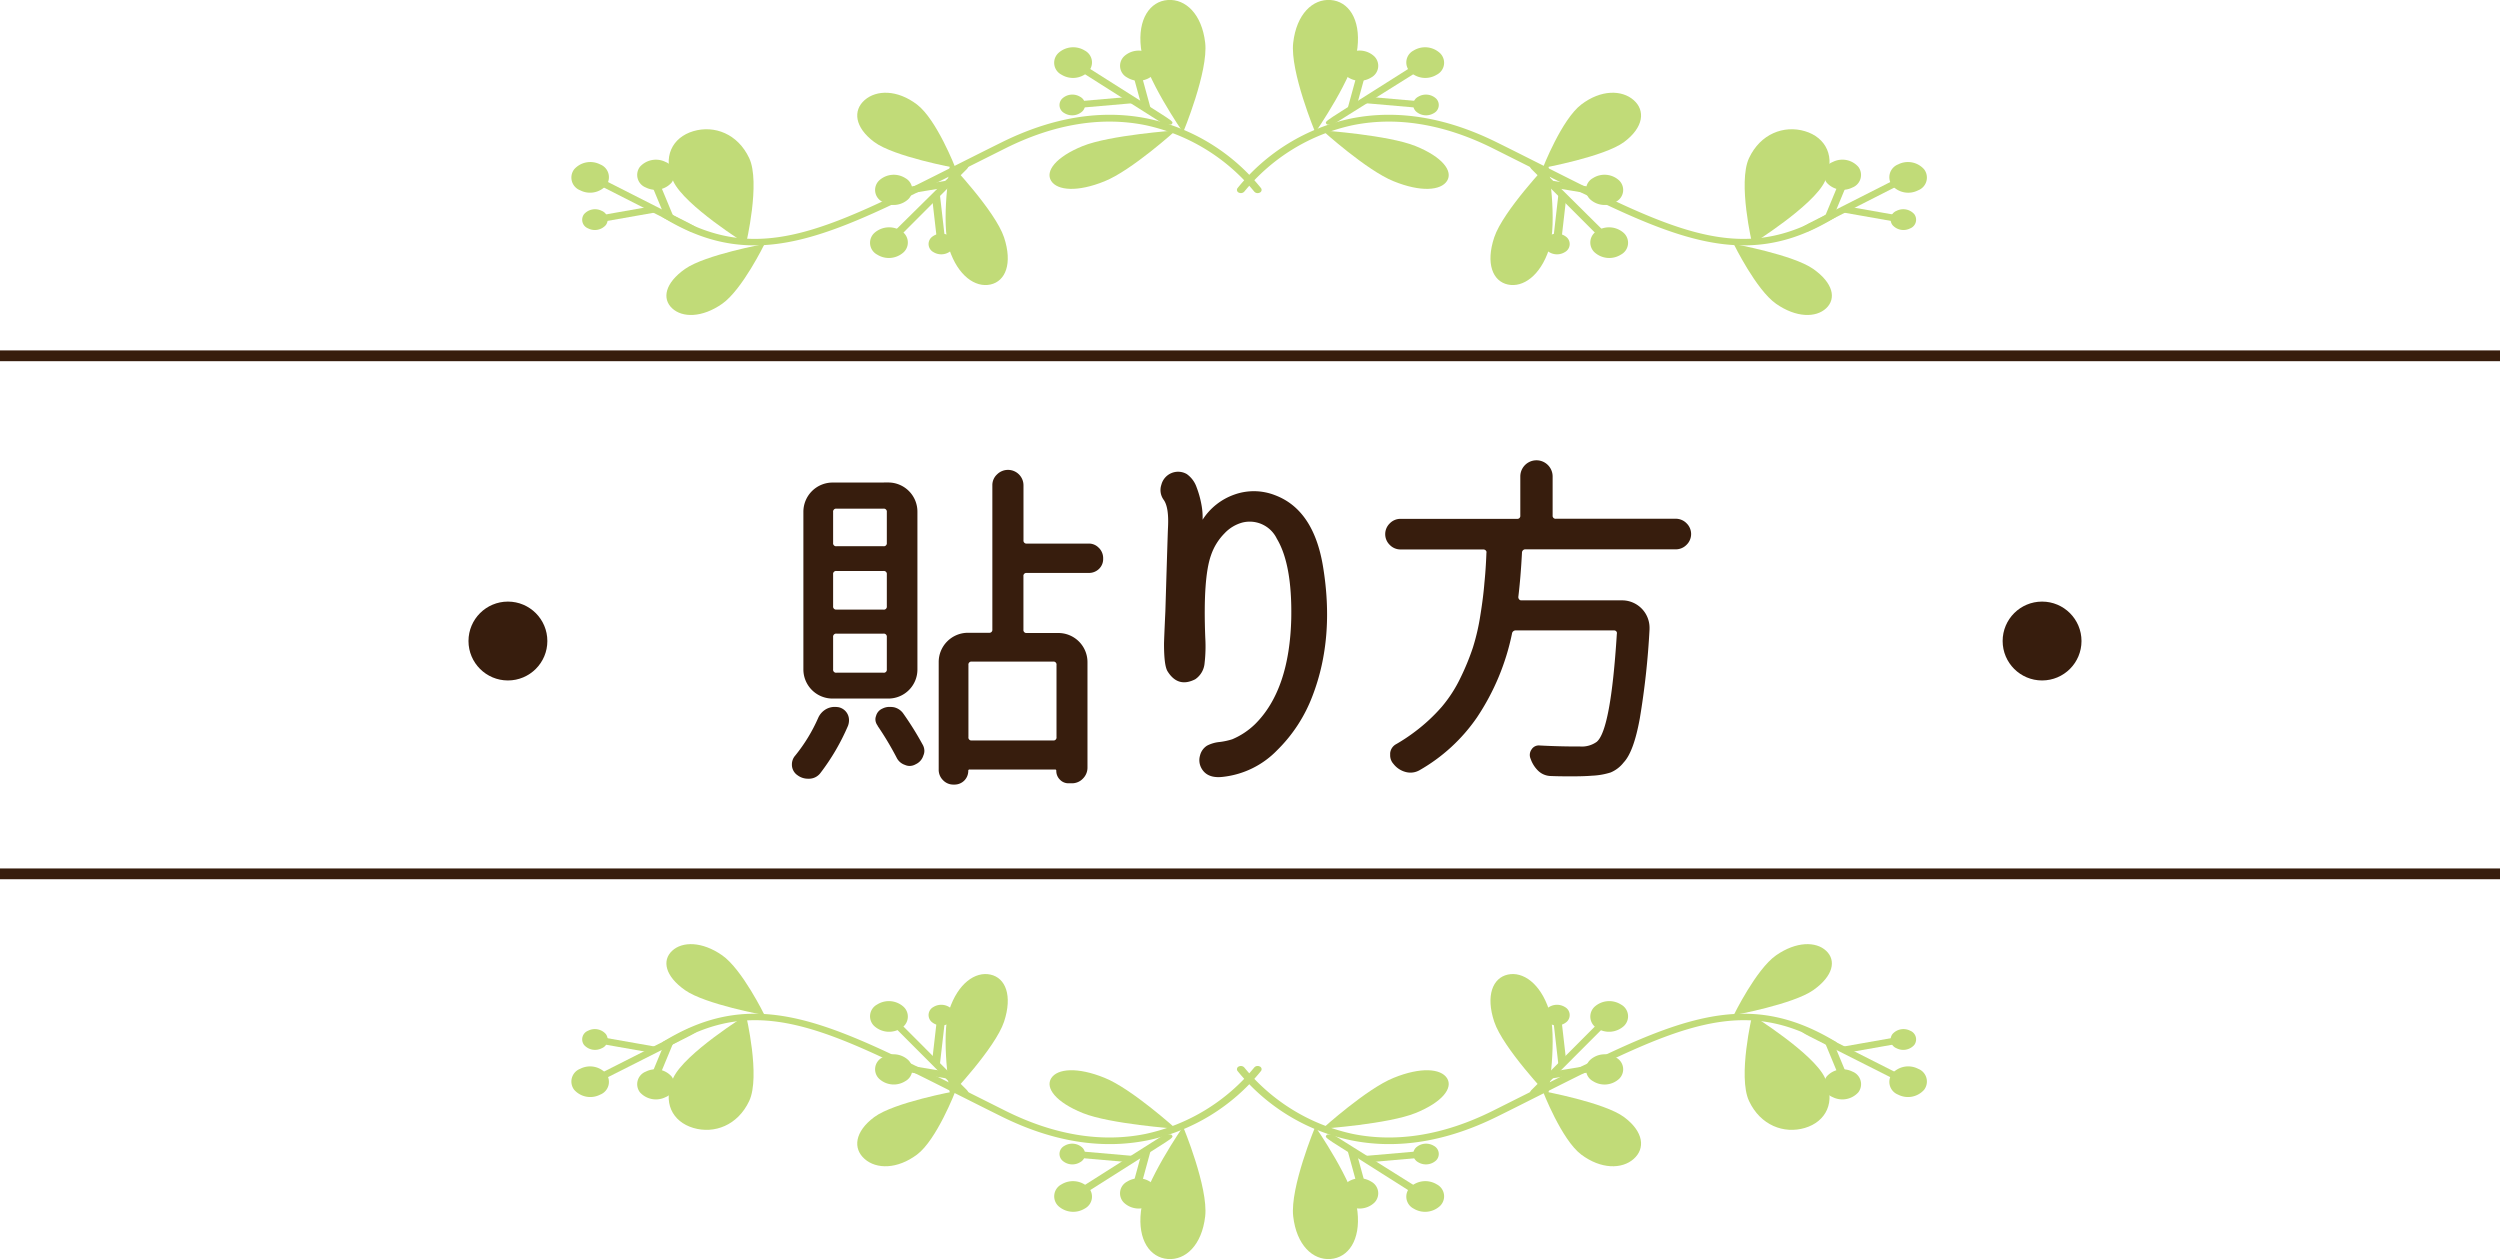 <svg xmlns="http://www.w3.org/2000/svg" viewBox="0 0 464.1 233.74"><defs><style>.cls-1{fill:#371d0d;}.cls-2{fill:none;stroke:#371d0d;stroke-miterlimit:10;stroke-width:2px;}.cls-3{fill:#c1db78;}</style></defs><title>harikata-title</title><g id="レイヤー_2" data-name="レイヤー 2"><g id="レイヤー_1-2" data-name="レイヤー 1"><path class="cls-1" d="M151.88,133.29a3.47,3.47,0,0,1,1.56-1.69,3.31,3.31,0,0,1,1.49-.37,4.74,4.74,0,0,1,.75.06,2.44,2.44,0,0,1,1.93,2.43,2.94,2.94,0,0,1-.18,1,40.81,40.81,0,0,1-5.17,8.84,2.66,2.66,0,0,1-2,1H150a3.21,3.21,0,0,1-1.93-.63,2.37,2.37,0,0,1-1.06-2.05,2.46,2.46,0,0,1,.62-1.62A30.54,30.54,0,0,0,151.88,133.29Zm13-43.72A5.41,5.41,0,0,1,170.31,95v29.27a5.39,5.39,0,0,1-5.41,5.41H154.56a5.41,5.41,0,0,1-5.42-5.41V95a5.43,5.43,0,0,1,5.42-5.42ZM164,101.4a.55.55,0,0,0,.63-.62V95.05a.55.55,0,0,0-.63-.62h-8.71a.55.55,0,0,0-.63.62v5.73a.55.55,0,0,0,.63.62Zm0,11.77a.55.55,0,0,0,.63-.62v-5.92A.55.55,0,0,0,164,106h-8.71a.55.55,0,0,0-.63.62v5.92a.55.55,0,0,0,.63.62Zm0,11.71a.55.55,0,0,0,.63-.62v-6a.56.56,0,0,0-.63-.63h-8.71a.56.56,0,0,0-.63.63v6a.55.55,0,0,0,.63.62Zm-1.06,9.84a1.92,1.92,0,0,1-.43-1.19,1.75,1.75,0,0,1,.12-.62,2.05,2.05,0,0,1,1.19-1.37,2.83,2.83,0,0,1,1.3-.31,5.13,5.13,0,0,1,.81.06,2.91,2.91,0,0,1,1.81,1.25,57.08,57.08,0,0,1,3.49,5.6,2.4,2.4,0,0,1,.37,1.25,2.1,2.1,0,0,1-.19.87,2.62,2.62,0,0,1-1.43,1.62,2.26,2.26,0,0,1-1.12.31A2.1,2.1,0,0,1,168,142a2.64,2.64,0,0,1-1.56-1.37A57.66,57.66,0,0,0,162.9,134.72Zm41.07-33a2.7,2.7,0,0,1,.78,2,2.52,2.52,0,0,1-.78,1.9,2.67,2.67,0,0,1-1.9.74H190.61a.55.55,0,0,0-.62.63v9.9a.55.55,0,0,0,.62.62h5.86a5.41,5.41,0,0,1,5.41,5.42v19.55a2.85,2.85,0,0,1-.84,2.05,2.78,2.78,0,0,1-2.08.88h-.56a2.16,2.16,0,0,1-1.65-.69,2.27,2.27,0,0,1-.66-1.62.22.22,0,0,0-.25-.25H180a.22.22,0,0,0-.25.25,2.54,2.54,0,0,1-2.55,2.55H177a2.63,2.63,0,0,1-1.93-.81,2.7,2.7,0,0,1-.81-2V122.89a5.43,5.43,0,0,1,5.41-5.42h3.93a.55.55,0,0,0,.62-.62V90.07a2.7,2.7,0,0,1,.87-2,2.87,2.87,0,0,1,2.06-.84A2.87,2.87,0,0,1,190,90.07v10.21a.55.55,0,0,0,.62.63h11.46A2.53,2.53,0,0,1,204,101.72Zm-8.5,35.74a.55.55,0,0,0,.62-.63V123.45a.55.55,0,0,0-.62-.63H180.4a.55.55,0,0,0-.62.63v13.38a.55.55,0,0,0,.62.63Z"/><path class="cls-1" d="M245.6,105.14q2.19,13.26-1.93,24a28,28,0,0,1-6.6,10.15,16.5,16.5,0,0,1-10,4.92q-3.06.38-4.11-1.74a3.08,3.08,0,0,1-.19-2.21,3,3,0,0,1,1.31-1.84,6.38,6.38,0,0,1,2.37-.68,12.69,12.69,0,0,0,2.3-.5,13.75,13.75,0,0,0,4.23-2.8q6.42-6.36,6.73-19.68.18-10-2.68-14.76A5.59,5.59,0,0,0,230.66,97a7.06,7.06,0,0,0-3.33,2,10.64,10.64,0,0,0-2.53,4.11q-1.49,4.23-1.05,15.32a27.06,27.06,0,0,1-.13,4.67,4,4,0,0,1-1.74,3q-3.18,1.62-5.11-1.44c-.46-.7-.68-2.4-.68-5.1q0-.69.25-6.1c.29-9.68.45-14.86.49-15.57q.19-3.74-.81-5.11a3.07,3.07,0,0,1-.43-2.77,3.21,3.21,0,0,1,4.73-2,5,5,0,0,1,1.81,2.43,18,18,0,0,1,.9,3.21,12.69,12.69,0,0,1,.22,2.83,11.55,11.55,0,0,1,5.91-4.67,10.76,10.76,0,0,1,7.54.12Q243.86,94.63,245.6,105.14Z"/><path class="cls-1" d="M313.09,97.14a2.78,2.78,0,0,1,0,4,2.79,2.79,0,0,1-2,.84H283.23a.62.62,0,0,0-.69.63q-.24,4.6-.68,8.22a.66.66,0,0,0,.15.43.5.5,0,0,0,.41.19h18.8a5.1,5.1,0,0,1,5,5v.38a146.34,146.34,0,0,1-1.81,16.56c-.75,4.11-1.74,6.83-3,8.16A6,6,0,0,1,299,143.4a13.29,13.29,0,0,1-3.46.6c-.95.08-2.2.12-3.73.12-1.16,0-2.47,0-3.92-.06a3.49,3.49,0,0,1-2.31-.94,5.65,5.65,0,0,1-1.43-2.24,1.77,1.77,0,0,1,.16-1.74,1.58,1.58,0,0,1,1.52-.75q3.68.2,7.54.19a4.72,4.72,0,0,0,3.05-.87q2.61-2.19,3.73-20.05a.48.48,0,0,0-.09-.44.53.53,0,0,0-.4-.19H281.42a.69.69,0,0,0-.74.63,43.83,43.83,0,0,1-6.48,15.5A32.42,32.42,0,0,1,263.49,143a3.39,3.39,0,0,1-1.62.43,3.48,3.48,0,0,1-.93-.12,4.22,4.22,0,0,1-2.25-1.49,2.36,2.36,0,0,1-.62-1.62v-.38a2.12,2.12,0,0,1,1.12-1.68,33.14,33.14,0,0,0,3.55-2.36,32.31,32.31,0,0,0,4.92-4.58,25,25,0,0,0,3.46-5.36,45.33,45.33,0,0,0,2.3-5.6,40.31,40.31,0,0,0,1.4-6.07c.38-2.33.62-4.34.75-6,.16-1.54.29-3.38.37-5.54a.45.45,0,0,0-.12-.44.63.63,0,0,0-.44-.19H260a2.75,2.75,0,0,1-2-.84,2.78,2.78,0,0,1,0-4,2.75,2.75,0,0,1,2-.84h21.61a.55.55,0,0,0,.62-.62V88.45a3,3,0,0,1,6,0v7.23a.55.55,0,0,0,.63.62h22.16A2.79,2.79,0,0,1,313.09,97.14Z"/><line class="cls-2" y1="66.05" x2="464.1" y2="66.05"/><line class="cls-2" y1="162.22" x2="464.1" y2="162.22"/><circle class="cls-1" cx="94.29" cy="119" r="7.32"/><circle class="cls-1" cx="379.09" cy="119" r="7.32"/><g id="_グループ_" data-name="&lt;グループ&gt;"><g id="_グループ_2" data-name="&lt;グループ&gt;"><g id="_グループ_3" data-name="&lt;グループ&gt;"><g id="_グループ_4" data-name="&lt;グループ&gt;"><path id="_パス_" data-name="&lt;パス&gt;" class="cls-3" d="M323.71,45.55c-10.75,0-22.13-5.73-38.26-13.85l-8.36-4.19c-9-4.48-17.76-5.92-25.92-4.28A35.72,35.72,0,0,0,231,35.56a.86.86,0,0,1-1,.21.55.55,0,0,1-.27-.84A36.82,36.82,0,0,1,250.81,22c8.57-1.72,17.67-.23,27.07,4.43,2.94,1.45,5.72,2.86,8.37,4.19C311,43.13,323.46,49.39,339.74,39.4a.88.88,0,0,1,1.06.12.54.54,0,0,1-.14.86C334.78,44,329.33,45.55,323.71,45.55Z"/></g></g><g id="_グループ_5" data-name="&lt;グループ&gt;"><g id="_グループ_6" data-name="&lt;グループ&gt;"><g id="_グループ_7" data-name="&lt;グループ&gt;"><path id="_パス_2" data-name="&lt;パス&gt;" class="cls-3" d="M247.35,23.19l0,0-1-.07c-.27-.28-.38-.39.17-.82l0,0,0,0c.41-.32,1.18-.81,2.53-1.67l13.87-8.78.93,1L247.4,23.16h0Z"/></g></g><g id="_グループ_8" data-name="&lt;グループ&gt;"><g id="_グループ_9" data-name="&lt;グループ&gt;"><polygon id="_パス_3" data-name="&lt;パス&gt;" class="cls-3" points="263.73 20.05 253.39 19.15 253.55 17.93 263.89 18.83 263.73 20.05"/></g></g><g id="_グループ_10" data-name="&lt;グループ&gt;"><g id="_グループ_11" data-name="&lt;グループ&gt;"><polygon id="_パス_4" data-name="&lt;パス&gt;" class="cls-3" points="251.69 20.27 250.21 20 252.51 11.61 253.99 11.87 251.69 20.27"/></g></g><g id="_グループ_12" data-name="&lt;グループ&gt;"><g id="_グループ_13" data-name="&lt;グループ&gt;"><path id="_パス_5" data-name="&lt;パス&gt;" class="cls-3" d="M266.73,13.86a4.07,4.07,0,0,1-4.91-.48,2.49,2.49,0,0,1,.6-4,4.07,4.07,0,0,1,4.91.49A2.48,2.48,0,0,1,266.73,13.86Z"/></g></g><g id="_グループ_14" data-name="&lt;グループ&gt;"><g id="_グループ_15" data-name="&lt;グループ&gt;"><path id="_パス_6" data-name="&lt;パス&gt;" class="cls-3" d="M266.19,21a2.78,2.78,0,0,1-3.34-.33,1.69,1.69,0,0,1,.41-2.7,2.78,2.78,0,0,1,3.34.33A1.7,1.7,0,0,1,266.19,21Z"/></g></g><g id="_グループ_16" data-name="&lt;グループ&gt;"><g id="_グループ_17" data-name="&lt;グループ&gt;"><path id="_パス_7" data-name="&lt;パス&gt;" class="cls-3" d="M254.54,14.39a4,4,0,0,1-4.85-.48,2.45,2.45,0,0,1,.59-3.92,4,4,0,0,1,4.85.48A2.46,2.46,0,0,1,254.54,14.39Z"/></g></g></g><g id="_グループ_18" data-name="&lt;グループ&gt;"><g id="_グループ_19" data-name="&lt;グループ&gt;"><g id="_グループ_20" data-name="&lt;グループ&gt;"><path id="_パス_8" data-name="&lt;パス&gt;" class="cls-3" d="M297.32,44.43,286.25,33.34c-1-1-1.64-1.65-2-2l0,0,0,0,0,0,0,0,0,0c-.41-.51-.27-.61.07-.83l1,.13.05,0L298.5,43.66Z"/></g></g><g id="_グループ_21" data-name="&lt;グループ&gt;"><g id="_グループ_22" data-name="&lt;グループ&gt;"><polygon id="_パス_9" data-name="&lt;パス&gt;" class="cls-3" points="289.85 44.6 288.34 44.49 289.3 36.11 290.81 36.22 289.85 44.6"/></g></g><g id="_グループ_23" data-name="&lt;グループ&gt;"><g id="_グループ_24" data-name="&lt;グループ&gt;"><polygon id="_パス_10" data-name="&lt;パス&gt;" class="cls-3" points="298.3 36.48 287.89 34.76 288.2 33.56 298.6 35.28 298.3 36.48"/></g></g><g id="_グループ_25" data-name="&lt;グループ&gt;"><g id="_グループ_26" data-name="&lt;グループ&gt;"><path id="_パス_11" data-name="&lt;パス&gt;" class="cls-3" d="M296,46.83a2.5,2.5,0,0,1,.52-4,4.1,4.1,0,0,1,4.93.43,2.48,2.48,0,0,1-.53,4A4.07,4.07,0,0,1,296,46.83Z"/></g></g><g id="_グループ_27" data-name="&lt;グループ&gt;"><g id="_グループ_28" data-name="&lt;グループ&gt;"><path id="_パス_12" data-name="&lt;パス&gt;" class="cls-3" d="M287.18,46.5a1.7,1.7,0,0,1,.36-2.71,2.79,2.79,0,0,1,3.34.29,1.7,1.7,0,0,1-.36,2.71A2.79,2.79,0,0,1,287.18,46.5Z"/></g></g><g id="_グループ_29" data-name="&lt;グループ&gt;"><g id="_グループ_30" data-name="&lt;グループ&gt;"><path id="_パス_13" data-name="&lt;パス&gt;" class="cls-3" d="M295.19,37a2.45,2.45,0,0,1,.52-3.93,4,4,0,0,1,4.86.42,2.46,2.46,0,0,1-.52,3.93A4,4,0,0,1,295.19,37Z"/></g></g></g><g id="_グループ_31" data-name="&lt;グループ&gt;"><g id="_グループ_32" data-name="&lt;グループ&gt;"><g id="_グループ_33" data-name="&lt;グループ&gt;"><path id="_パス_14" data-name="&lt;パス&gt;" class="cls-3" d="M335.57,43l0-.05-1-.15c-.23-.3-.33-.42.27-.8l0,0,0,0c.44-.29,1.28-.71,2.73-1.44L352.48,33l.8,1Z"/></g></g><g id="_グループ_34" data-name="&lt;グループ&gt;"><g id="_グループ_35" data-name="&lt;グループ&gt;"><polygon id="_パス_15" data-name="&lt;パス&gt;" class="cls-3" points="352.28 41.23 342.12 39.44 342.44 38.24 352.6 40.03 352.28 41.23"/></g></g><g id="_グループ_36" data-name="&lt;グループ&gt;"><g id="_グループ_37" data-name="&lt;グループ&gt;"><polygon id="_パス_16" data-name="&lt;パス&gt;" class="cls-3" points="340.28 40.41 338.85 40.02 342.23 31.87 343.66 32.26 340.28 40.41"/></g></g><g id="_グループ_38" data-name="&lt;グループ&gt;"><g id="_グループ_39" data-name="&lt;グループ&gt;"><path id="_パス_17" data-name="&lt;パス&gt;" class="cls-3" d="M356.08,35.33a4,4,0,0,1-4.83-.9,2.55,2.55,0,0,1,1.12-3.91,4,4,0,0,1,4.82.91A2.53,2.53,0,0,1,356.08,35.33Z"/></g></g><g id="_グループ_40" data-name="&lt;グループ&gt;"><g id="_グループ_41" data-name="&lt;グループ&gt;"><path id="_パス_18" data-name="&lt;パス&gt;" class="cls-3" d="M354.6,42.4a2.72,2.72,0,0,1-3.27-.61,1.72,1.72,0,0,1,.75-2.65,2.73,2.73,0,0,1,3.28.61A1.73,1.73,0,0,1,354.6,42.4Z"/></g></g><g id="_グループ_42" data-name="&lt;グループ&gt;"><g id="_グループ_43" data-name="&lt;グループ&gt;"><path id="_パス_19" data-name="&lt;パス&gt;" class="cls-3" d="M343.88,34.81a4,4,0,0,1-4.76-.89,2.5,2.5,0,0,1,1.11-3.85A3.94,3.94,0,0,1,345,31,2.5,2.5,0,0,1,343.88,34.81Z"/></g></g></g><g id="_グループ_44" data-name="&lt;グループ&gt;"><g id="_グループ_45" data-name="&lt;グループ&gt;"><g id="_グループ_46" data-name="&lt;グループ&gt;"><path id="_パス_20" data-name="&lt;パス&gt;" class="cls-3" d="M252,8.84c-.61,5.34-7.83,15.75-7.83,15.75s-4.71-11.32-4.1-16.65S243.69-.23,247,0,252.6,3.51,252,8.84Z"/></g></g><g id="_グループ_47" data-name="&lt;グループ&gt;"><path id="_パス_21" data-name="&lt;パス&gt;" class="cls-3" d="M244.15,24.59s-.12-1.12-.12-2.77c0-.83,0-1.8.09-2.83s.17-2.13.27-3.23l.47-3.22c.14-1,.4-2,.56-2.79.38-1.63.76-2.71.76-2.71s.12,1.11.12,2.77c0,.83,0,1.8-.09,2.83s-.18,2.13-.27,3.23-.32,2.19-.48,3.22-.4,2-.56,2.79A27.05,27.05,0,0,1,244.15,24.59Z"/></g></g><g id="_グループ_48" data-name="&lt;グループ&gt;"><g id="_グループ_49" data-name="&lt;グループ&gt;"><g id="_グループ_50" data-name="&lt;グループ&gt;"><path id="_パス_22" data-name="&lt;パス&gt;" class="cls-3" d="M258.72,33.65c-5-2-13.22-9.44-13.22-9.44s12.25.87,17.27,2.9,7,4.66,5.86,6.47S263.74,35.69,258.72,33.65Z"/></g></g><g id="_グループ_51" data-name="&lt;グループ&gt;"><path id="_パス_23" data-name="&lt;パス&gt;" class="cls-3" d="M245.5,24.21s1.12.28,2.73.8c.8.28,1.75.57,2.73.94L254,27.13l3,1.28c1,.41,1.82.85,2.57,1.2,1.48.73,2.43,1.29,2.43,1.29s-1.12-.28-2.73-.81c-.79-.28-1.75-.56-2.72-.94L253.5,28l-3-1.29c-1-.41-1.81-.85-2.56-1.2C246.45,24.76,245.5,24.21,245.5,24.21Z"/></g></g><g id="_グループ_52" data-name="&lt;グループ&gt;"><g id="_グループ_53" data-name="&lt;グループ&gt;"><g id="_グループ_54" data-name="&lt;グループ&gt;"><path id="_パス_24" data-name="&lt;パス&gt;" class="cls-3" d="M301.5,26.36c-3.66,2.73-15.09,4.82-15.09,4.82s3.49-9,7.14-11.78,7.53-2.74,9.72-.82S305.16,23.63,301.5,26.36Z"/></g></g><g id="_グループ_55" data-name="&lt;グループ&gt;"><path id="_パス_25" data-name="&lt;パス&gt;" class="cls-3" d="M286.41,31.18A21.63,21.63,0,0,1,288,29.52c.52-.46,1.09-1,1.77-1.58l2.15-1.71,2.28-1.59c.72-.52,1.48-.92,2.08-1.31,1.26-.73,2.18-1.15,2.18-1.15a21.63,21.63,0,0,1-1.59,1.66c-.53.46-1.09,1-1.78,1.58L293,27.14l-2.28,1.59c-.72.51-1.48.91-2.09,1.3C287.33,30.76,286.41,31.18,286.41,31.18Z"/></g></g><g id="_グループ_56" data-name="&lt;グループ&gt;"><g id="_グループ_57" data-name="&lt;グループ&gt;"><g id="_グループ_58" data-name="&lt;グループ&gt;"><path id="_パス_26" data-name="&lt;パス&gt;" class="cls-3" d="M277.39,44.06c1.62-4.87,10-13.69,10-13.69s1.79,11,.17,15.91-4.83,7.15-7.64,6.54S275.77,48.93,277.39,44.06Z"/></g></g><g id="_グループ_59" data-name="&lt;グループ&gt;"><path id="_パス_27" data-name="&lt;パス&gt;" class="cls-3" d="M287.41,30.37s-.12,1.05-.46,2.59c-.2.76-.36,1.67-.65,2.61s-.59,2-.89,3-.73,2-1.07,2.93-.75,1.78-1.06,2.52c-.66,1.47-1.21,2.43-1.21,2.43s.12-1,.46-2.59c.2-.76.37-1.67.66-2.61s.58-2,.89-3,.73-2,1.07-2.93.75-1.78,1.06-2.52C286.87,31.33,287.41,30.37,287.41,30.37Z"/></g></g><g id="_グループ_60" data-name="&lt;グループ&gt;"><g id="_グループ_61" data-name="&lt;グループ&gt;"><g id="_グループ_62" data-name="&lt;グループ&gt;"><path id="_パス_28" data-name="&lt;パス&gt;" class="cls-3" d="M329.72,56.4c-3.72-2.59-7.87-11.11-7.87-11.11s11,2,14.75,4.63,4.31,5.53,2.41,7.31S333.45,59,329.72,56.4Z"/></g></g><g id="_グループ_63" data-name="&lt;グループ&gt;"><path id="_パス_29" data-name="&lt;パス&gt;" class="cls-3" d="M321.85,45.29s.91.4,2.17,1.1c.61.36,1.36.75,2.1,1.23l2.31,1.51,2.19,1.63c.7.51,1.29,1.06,1.83,1.49a22.84,22.84,0,0,1,1.66,1.57s-.91-.4-2.17-1.09c-.61-.37-1.36-.76-2.1-1.24L327.53,50l-2.19-1.63c-.7-.51-1.29-1.06-1.82-1.49C322.48,46,321.85,45.29,321.85,45.29Z"/></g></g><g id="_グループ_64" data-name="&lt;グループ&gt;"><g id="_グループ_65" data-name="&lt;グループ&gt;"><g id="_グループ_66" data-name="&lt;グループ&gt;"><path id="_パス_30" data-name="&lt;パス&gt;" class="cls-3" d="M338.77,33.67c-2.12,4.53-13.49,11.6-13.49,11.6s-2.71-11.39-.59-15.92,6.48-6.15,10.37-5S340.89,29.14,338.77,33.67Z"/></g></g><g id="_グループ_67" data-name="&lt;グループ&gt;"><path id="_パス_31" data-name="&lt;パス&gt;" class="cls-3" d="M325.28,45.27a20.43,20.43,0,0,1,.58-2.49c.25-.72.47-1.59.84-2.47l1.16-2.78,1.4-2.7c.44-.86,1-1.63,1.4-2.3a22.86,22.86,0,0,1,1.61-2.17,18,18,0,0,1-.58,2.48c-.25.73-.46,1.6-.83,2.48l-1.17,2.77c-.47.92-.95,1.84-1.4,2.7s-1,1.63-1.4,2.31A22.86,22.86,0,0,1,325.28,45.27Z"/></g></g></g><g id="_グループ_68" data-name="&lt;グループ&gt;"><g id="_グループ_69" data-name="&lt;グループ&gt;"><g id="_グループ_70" data-name="&lt;グループ&gt;"><path id="_パス_32" data-name="&lt;パス&gt;" class="cls-3" d="M140.07,45.55c10.76,0,22.13-5.73,38.26-13.85l8.36-4.19c9-4.48,17.76-5.92,25.92-4.28a35.82,35.82,0,0,1,20.22,12.33.84.84,0,0,0,1,.21.55.55,0,0,0,.27-.84A36.77,36.77,0,0,0,213,22c-8.56-1.72-17.67-.23-27.07,4.43-2.93,1.45-5.72,2.86-8.37,4.19C152.76,43.13,140.32,49.39,124,39.4a.89.89,0,0,0-1.06.12.54.54,0,0,0,.15.86C129,44,134.45,45.55,140.07,45.55Z"/></g></g><g id="_グループ_71" data-name="&lt;グループ&gt;"><g id="_グループ_72" data-name="&lt;グループ&gt;"><g id="_グループ_73" data-name="&lt;グループ&gt;"><path id="_パス_33" data-name="&lt;パス&gt;" class="cls-3" d="M216.44,23.19l0,0,1-.07c.27-.28.38-.39-.17-.82l0,0,0,0c-.41-.32-1.18-.81-2.53-1.67l-13.87-8.78-.93,1,16.38,10.38h0Z"/></g></g><g id="_グループ_74" data-name="&lt;グループ&gt;"><g id="_グループ_75" data-name="&lt;グループ&gt;"><polygon id="_パス_34" data-name="&lt;パス&gt;" class="cls-3" points="200.06 20.05 210.4 19.15 210.23 17.93 199.89 18.83 200.06 20.05"/></g></g><g id="_グループ_76" data-name="&lt;グループ&gt;"><g id="_グループ_77" data-name="&lt;グループ&gt;"><polygon id="_パス_35" data-name="&lt;パス&gt;" class="cls-3" points="212.09 20.27 213.57 20 211.28 11.61 209.8 11.87 212.09 20.27"/></g></g><g id="_グループ_78" data-name="&lt;グループ&gt;"><g id="_グループ_79" data-name="&lt;グループ&gt;"><path id="_パス_36" data-name="&lt;パス&gt;" class="cls-3" d="M197.05,13.86a4.07,4.07,0,0,0,4.91-.48,2.49,2.49,0,0,0-.59-4,4.08,4.08,0,0,0-4.92.49A2.48,2.48,0,0,0,197.05,13.86Z"/></g></g><g id="_グループ_80" data-name="&lt;グループ&gt;"><g id="_グループ_81" data-name="&lt;グループ&gt;"><path id="_パス_37" data-name="&lt;パス&gt;" class="cls-3" d="M197.59,21a2.78,2.78,0,0,0,3.34-.33,1.69,1.69,0,0,0-.41-2.7,2.76,2.76,0,0,0-3.33.33A1.69,1.69,0,0,0,197.59,21Z"/></g></g><g id="_グループ_82" data-name="&lt;グループ&gt;"><g id="_グループ_83" data-name="&lt;グループ&gt;"><path id="_パス_38" data-name="&lt;パス&gt;" class="cls-3" d="M209.25,14.39a4,4,0,0,0,4.84-.48A2.45,2.45,0,0,0,213.5,10a4,4,0,0,0-4.85.48A2.45,2.45,0,0,0,209.25,14.39Z"/></g></g></g><g id="_グループ_84" data-name="&lt;グループ&gt;"><g id="_グループ_85" data-name="&lt;グループ&gt;"><g id="_グループ_86" data-name="&lt;グループ&gt;"><path id="_パス_39" data-name="&lt;パス&gt;" class="cls-3" d="M166.46,44.43l11.07-11.09c1-1,1.64-1.65,2-2l0,0,0,0,0,0,.05,0-.05,0c.42-.51.27-.61-.07-.83l-1,.13,0,0L165.28,43.66Z"/></g></g><g id="_グループ_87" data-name="&lt;グループ&gt;"><g id="_グループ_88" data-name="&lt;グループ&gt;"><polygon id="_パス_40" data-name="&lt;パス&gt;" class="cls-3" points="173.94 44.6 175.44 44.49 174.48 36.11 172.98 36.22 173.94 44.6"/></g></g><g id="_グループ_89" data-name="&lt;グループ&gt;"><g id="_グループ_90" data-name="&lt;グループ&gt;"><polygon id="_パス_41" data-name="&lt;パス&gt;" class="cls-3" points="165.49 36.48 175.89 34.76 175.59 33.56 165.18 35.28 165.49 36.48"/></g></g><g id="_グループ_91" data-name="&lt;グループ&gt;"><g id="_グループ_92" data-name="&lt;グループ&gt;"><path id="_パス_42" data-name="&lt;パス&gt;" class="cls-3" d="M167.75,46.83a2.49,2.49,0,0,0-.52-4,4.1,4.1,0,0,0-4.93.43,2.48,2.48,0,0,0,.53,4A4.07,4.07,0,0,0,167.75,46.83Z"/></g></g><g id="_グループ_93" data-name="&lt;グループ&gt;"><g id="_グループ_94" data-name="&lt;グループ&gt;"><path id="_パス_43" data-name="&lt;パス&gt;" class="cls-3" d="M176.6,46.5a1.69,1.69,0,0,0-.36-2.71,2.79,2.79,0,0,0-3.34.29,1.7,1.7,0,0,0,.36,2.71A2.79,2.79,0,0,0,176.6,46.5Z"/></g></g><g id="_グループ_95" data-name="&lt;グループ&gt;"><g id="_グループ_96" data-name="&lt;グループ&gt;"><path id="_パス_44" data-name="&lt;パス&gt;" class="cls-3" d="M168.59,37a2.45,2.45,0,0,0-.52-3.93,4,4,0,0,0-4.85.42,2.45,2.45,0,0,0,.51,3.93A4,4,0,0,0,168.59,37Z"/></g></g></g><g id="_グループ_97" data-name="&lt;グループ&gt;"><g id="_グループ_98" data-name="&lt;グループ&gt;"><g id="_グループ_99" data-name="&lt;グループ&gt;"><path id="_パス_45" data-name="&lt;パス&gt;" class="cls-3" d="M128.21,43l0-.05,1-.15c.23-.3.33-.42-.27-.8l0,0,0,0c-.45-.29-1.29-.71-2.74-1.44L111.3,33l-.8,1Z"/></g></g><g id="_グループ_100" data-name="&lt;グループ&gt;"><g id="_グループ_101" data-name="&lt;グループ&gt;"><polygon id="_パス_46" data-name="&lt;パス&gt;" class="cls-3" points="111.5 41.23 121.67 39.44 121.35 38.24 111.18 40.03 111.5 41.23"/></g></g><g id="_グループ_102" data-name="&lt;グループ&gt;"><g id="_グループ_103" data-name="&lt;グループ&gt;"><polygon id="_パス_47" data-name="&lt;パス&gt;" class="cls-3" points="123.5 40.41 124.94 40.02 121.56 31.87 120.12 32.26 123.5 40.41"/></g></g><g id="_グループ_104" data-name="&lt;グループ&gt;"><g id="_グループ_105" data-name="&lt;グループ&gt;"><path id="_パス_48" data-name="&lt;パス&gt;" class="cls-3" d="M107.71,35.33a4,4,0,0,0,4.82-.9,2.55,2.55,0,0,0-1.12-3.91,4,4,0,0,0-4.82.91A2.53,2.53,0,0,0,107.71,35.33Z"/></g></g><g id="_グループ_106" data-name="&lt;グループ&gt;"><g id="_グループ_107" data-name="&lt;グループ&gt;"><path id="_パス_49" data-name="&lt;パス&gt;" class="cls-3" d="M109.18,42.4a2.73,2.73,0,0,0,3.28-.61,1.73,1.73,0,0,0-.76-2.65,2.72,2.72,0,0,0-3.27.61A1.72,1.72,0,0,0,109.18,42.4Z"/></g></g><g id="_グループ_108" data-name="&lt;グループ&gt;"><g id="_グループ_109" data-name="&lt;グループ&gt;"><path id="_パス_50" data-name="&lt;パス&gt;" class="cls-3" d="M119.9,34.81a4,4,0,0,0,4.76-.89,2.5,2.5,0,0,0-1.1-3.85,4,4,0,0,0-4.76.89A2.5,2.5,0,0,0,119.9,34.81Z"/></g></g></g><g id="_グループ_110" data-name="&lt;グループ&gt;"><g id="_グループ_111" data-name="&lt;グループ&gt;"><g id="_グループ_112" data-name="&lt;グループ&gt;"><path id="_パス_51" data-name="&lt;パス&gt;" class="cls-3" d="M211.8,8.84c.61,5.34,7.83,15.75,7.83,15.75s4.71-11.32,4.1-16.65S220.09-.23,216.8,0,211.18,3.51,211.8,8.84Z"/></g></g><g id="_グループ_113" data-name="&lt;グループ&gt;"><path id="_パス_52" data-name="&lt;パス&gt;" class="cls-3" d="M219.63,24.59s.12-1.12.12-2.77c0-.83,0-1.8-.09-2.83s-.17-2.13-.26-3.23-.33-2.19-.48-3.22-.4-2-.56-2.79C218,8.12,217.61,7,217.61,7a25,25,0,0,0-.12,2.77c0,.83,0,1.8.08,2.83s.18,2.13.27,3.23.33,2.19.48,3.22.4,2,.56,2.79C219.26,23.51,219.63,24.59,219.63,24.59Z"/></g></g><g id="_グループ_114" data-name="&lt;グループ&gt;"><g id="_グループ_115" data-name="&lt;グループ&gt;"><g id="_グループ_116" data-name="&lt;グループ&gt;"><path id="_パス_53" data-name="&lt;パス&gt;" class="cls-3" d="M205.06,33.65c5-2,13.22-9.44,13.22-9.44S206,25.08,201,27.11s-7,4.66-5.86,6.47S200.05,35.69,205.06,33.65Z"/></g></g><g id="_グループ_117" data-name="&lt;グループ&gt;"><path id="_パス_54" data-name="&lt;パス&gt;" class="cls-3" d="M218.28,24.21s-1.12.28-2.73.8c-.8.28-1.75.57-2.73.94l-3.06,1.18-3,1.28c-1,.41-1.81.85-2.57,1.2-1.48.73-2.43,1.29-2.43,1.29s1.12-.28,2.73-.81c.8-.28,1.75-.56,2.73-.94L210.28,28l3-1.29c1-.41,1.81-.85,2.57-1.2C217.33,24.76,218.28,24.21,218.28,24.21Z"/></g></g><g id="_グループ_118" data-name="&lt;グループ&gt;"><g id="_グループ_119" data-name="&lt;グループ&gt;"><g id="_グループ_120" data-name="&lt;グループ&gt;"><path id="_パス_55" data-name="&lt;パス&gt;" class="cls-3" d="M162.29,26.36c3.65,2.73,15.08,4.82,15.08,4.82s-3.48-9-7.14-11.78-7.53-2.74-9.72-.82S158.63,23.63,162.29,26.36Z"/></g></g><g id="_グループ_121" data-name="&lt;グループ&gt;"><path id="_パス_56" data-name="&lt;パス&gt;" class="cls-3" d="M177.37,31.18a21.63,21.63,0,0,0-1.59-1.66c-.52-.46-1.09-1-1.77-1.58l-2.14-1.71-2.28-1.59c-.73-.52-1.48-.92-2.09-1.31-1.25-.73-2.17-1.15-2.17-1.15a19.42,19.42,0,0,0,1.59,1.66c.52.46,1.08,1,1.77,1.58l2.14,1.72,2.28,1.59c.73.51,1.48.91,2.09,1.3C176.45,30.76,177.37,31.18,177.37,31.18Z"/></g></g><g id="_グループ_122" data-name="&lt;グループ&gt;"><g id="_グループ_123" data-name="&lt;グループ&gt;"><g id="_グループ_124" data-name="&lt;グループ&gt;"><path id="_パス_57" data-name="&lt;パス&gt;" class="cls-3" d="M186.39,44.06c-1.62-4.87-10-13.69-10-13.69s-1.79,11-.17,15.91,4.83,7.15,7.64,6.54S188,48.93,186.39,44.06Z"/></g></g><g id="_グループ_125" data-name="&lt;グループ&gt;"><path id="_パス_58" data-name="&lt;パス&gt;" class="cls-3" d="M176.37,30.37s.12,1.05.46,2.59c.2.76.37,1.67.65,2.61s.59,2,.9,3l1.06,2.93c.34.93.76,1.78,1.06,2.52.66,1.47,1.21,2.43,1.21,2.43s-.12-1-.46-2.59c-.2-.76-.36-1.67-.65-2.61s-.59-2-.9-3l-1.06-2.93c-.34-.93-.76-1.78-1.06-2.52C176.92,31.33,176.37,30.37,176.37,30.37Z"/></g></g><g id="_グループ_126" data-name="&lt;グループ&gt;"><g id="_グループ_127" data-name="&lt;グループ&gt;"><g id="_グループ_128" data-name="&lt;グループ&gt;"><path id="_パス_59" data-name="&lt;パス&gt;" class="cls-3" d="M134.06,56.4c3.72-2.59,7.87-11.11,7.87-11.11s-11,2-14.75,4.63-4.31,5.53-2.41,7.31S130.34,59,134.06,56.4Z"/></g></g><g id="_グループ_129" data-name="&lt;グループ&gt;"><path id="_パス_60" data-name="&lt;パス&gt;" class="cls-3" d="M141.93,45.29s-.91.4-2.17,1.1c-.61.36-1.36.75-2.1,1.23s-1.52,1-2.31,1.51l-2.19,1.63c-.7.51-1.29,1.06-1.83,1.49a22.84,22.84,0,0,0-1.66,1.57s.91-.4,2.17-1.09c.61-.37,1.37-.76,2.1-1.24L136.25,50l2.19-1.63c.7-.51,1.29-1.06,1.83-1.49A22.84,22.84,0,0,0,141.93,45.29Z"/></g></g><g id="_グループ_130" data-name="&lt;グループ&gt;"><g id="_グループ_131" data-name="&lt;グループ&gt;"><g id="_グループ_132" data-name="&lt;グループ&gt;"><path id="_パス_61" data-name="&lt;パス&gt;" class="cls-3" d="M125,33.67c2.12,4.53,13.49,11.6,13.49,11.6s2.72-11.39.59-15.92-6.48-6.15-10.37-5S122.89,29.14,125,33.67Z"/></g></g><g id="_グループ_133" data-name="&lt;グループ&gt;"><path id="_パス_62" data-name="&lt;パス&gt;" class="cls-3" d="M138.5,45.27a20.43,20.43,0,0,0-.58-2.49c-.25-.72-.46-1.59-.84-2.47l-1.16-2.78c-.47-.92-.95-1.84-1.4-2.7s-1-1.63-1.4-2.3a20.94,20.94,0,0,0-1.61-2.17,18,18,0,0,0,.58,2.48c.25.73.46,1.6.84,2.48s.76,1.83,1.16,2.77l1.4,2.7c.45.87,1,1.63,1.4,2.31A22.86,22.86,0,0,0,138.5,45.27Z"/></g></g></g></g><g id="_グループ_134" data-name="&lt;グループ&gt;"><g id="_グループ_135" data-name="&lt;グループ&gt;"><g id="_グループ_136" data-name="&lt;グループ&gt;"><g id="_グループ_137" data-name="&lt;グループ&gt;"><path id="_パス_63" data-name="&lt;パス&gt;" class="cls-3" d="M140.07,188.19c10.76,0,22.13,5.73,38.26,13.85l8.36,4.19c9,4.48,17.76,5.92,25.92,4.28a35.82,35.82,0,0,0,20.22-12.33.84.84,0,0,1,1-.21.55.55,0,0,1,.27.84A36.77,36.77,0,0,1,213,211.7c-8.56,1.72-17.67.23-27.07-4.43-2.93-1.45-5.72-2.86-8.37-4.19-24.77-12.47-37.21-18.73-53.49-8.74a.89.89,0,0,1-1.06-.12.54.54,0,0,1,.14-.86C129,189.76,134.45,188.19,140.07,188.19Z"/></g></g><g id="_グループ_138" data-name="&lt;グループ&gt;"><g id="_グループ_139" data-name="&lt;グループ&gt;"><g id="_グループ_140" data-name="&lt;グループ&gt;"><path id="_パス_64" data-name="&lt;パス&gt;" class="cls-3" d="M216.44,210.55l0,0,1,.07c.27.28.38.39-.17.82l0,0,0,0c-.41.32-1.18.81-2.53,1.66l-13.87,8.79-.93-1,16.38-10.38h0Z"/></g></g><g id="_グループ_141" data-name="&lt;グループ&gt;"><g id="_グループ_142" data-name="&lt;グループ&gt;"><polygon id="_パス_65" data-name="&lt;パス&gt;" class="cls-3" points="200.06 213.69 210.4 214.59 210.23 215.81 199.89 214.91 200.06 213.69"/></g></g><g id="_グループ_143" data-name="&lt;グループ&gt;"><g id="_グループ_144" data-name="&lt;グループ&gt;"><polygon id="_パス_66" data-name="&lt;パス&gt;" class="cls-3" points="212.09 213.47 213.57 213.74 211.28 222.13 209.8 221.87 212.09 213.47"/></g></g><g id="_グループ_145" data-name="&lt;グループ&gt;"><g id="_グループ_146" data-name="&lt;グループ&gt;"><path id="_パス_67" data-name="&lt;パス&gt;" class="cls-3" d="M197.05,219.87a4.1,4.1,0,0,1,4.92.49,2.5,2.5,0,0,1-.6,4,4.1,4.1,0,0,1-4.92-.49A2.5,2.5,0,0,1,197.05,219.87Z"/></g></g><g id="_グループ_147" data-name="&lt;グループ&gt;"><g id="_グループ_148" data-name="&lt;グループ&gt;"><path id="_パス_68" data-name="&lt;パス&gt;" class="cls-3" d="M197.59,212.72a2.78,2.78,0,0,1,3.34.33,1.69,1.69,0,0,1-.41,2.7,2.76,2.76,0,0,1-3.33-.33A1.69,1.69,0,0,1,197.59,212.72Z"/></g></g><g id="_グループ_149" data-name="&lt;グループ&gt;"><g id="_グループ_150" data-name="&lt;グループ&gt;"><path id="_パス_69" data-name="&lt;パス&gt;" class="cls-3" d="M209.25,219.35a4,4,0,0,1,4.84.48,2.45,2.45,0,0,1-.59,3.92,4,4,0,0,1-4.85-.48A2.45,2.45,0,0,1,209.25,219.35Z"/></g></g></g><g id="_グループ_151" data-name="&lt;グループ&gt;"><g id="_グループ_152" data-name="&lt;グループ&gt;"><g id="_グループ_153" data-name="&lt;グループ&gt;"><path id="_パス_70" data-name="&lt;パス&gt;" class="cls-3" d="M166.46,189.31l11.07,11.09c1,1,1.64,1.65,2,2l0,0,0,0,0,0,.05,0-.05,0c.42.51.27.61-.07.83l-1-.13,0,0-13.12-13.15Z"/></g></g><g id="_グループ_154" data-name="&lt;グループ&gt;"><g id="_グループ_155" data-name="&lt;グループ&gt;"><polygon id="_パス_71" data-name="&lt;パス&gt;" class="cls-3" points="173.94 189.13 175.44 189.25 174.48 197.63 172.98 197.51 173.94 189.13"/></g></g><g id="_グループ_156" data-name="&lt;グループ&gt;"><g id="_グループ_157" data-name="&lt;グループ&gt;"><polygon id="_パス_72" data-name="&lt;パス&gt;" class="cls-3" points="165.49 197.26 175.89 198.98 175.59 200.18 165.18 198.46 165.49 197.26"/></g></g><g id="_グループ_158" data-name="&lt;グループ&gt;"><g id="_グループ_159" data-name="&lt;グループ&gt;"><path id="_パス_73" data-name="&lt;パス&gt;" class="cls-3" d="M167.75,186.91a2.49,2.49,0,0,1-.52,4,4.1,4.1,0,0,1-4.93-.43,2.48,2.48,0,0,1,.53-4A4.07,4.07,0,0,1,167.75,186.91Z"/></g></g><g id="_グループ_160" data-name="&lt;グループ&gt;"><g id="_グループ_161" data-name="&lt;グループ&gt;"><path id="_パス_74" data-name="&lt;パス&gt;" class="cls-3" d="M176.6,187.24a1.67,1.67,0,0,1-.36,2.7,2.78,2.78,0,0,1-3.34-.28,1.7,1.7,0,0,1,.36-2.71A2.79,2.79,0,0,1,176.6,187.24Z"/></g></g><g id="_グループ_162" data-name="&lt;グループ&gt;"><g id="_グループ_163" data-name="&lt;グループ&gt;"><path id="_パス_75" data-name="&lt;パス&gt;" class="cls-3" d="M168.59,196.77a2.45,2.45,0,0,1-.52,3.93,4,4,0,0,1-4.85-.42,2.45,2.45,0,0,1,.51-3.93A4,4,0,0,1,168.59,196.77Z"/></g></g></g><g id="_グループ_164" data-name="&lt;グループ&gt;"><g id="_グループ_165" data-name="&lt;グループ&gt;"><g id="_グループ_166" data-name="&lt;グループ&gt;"><path id="_パス_76" data-name="&lt;パス&gt;" class="cls-3" d="M128.21,190.79l0,.05,1,.15c.23.3.33.42-.27.8l0,0,0,0c-.45.29-1.29.71-2.74,1.44l-14.94,7.54-.8-1Z"/></g></g><g id="_グループ_167" data-name="&lt;グループ&gt;"><g id="_グループ_168" data-name="&lt;グループ&gt;"><polygon id="_パス_77" data-name="&lt;パス&gt;" class="cls-3" points="111.5 192.51 121.67 194.3 121.35 195.5 111.18 193.71 111.5 192.51"/></g></g><g id="_グループ_169" data-name="&lt;グループ&gt;"><g id="_グループ_170" data-name="&lt;グループ&gt;"><polygon id="_パス_78" data-name="&lt;パス&gt;" class="cls-3" points="123.5 193.34 124.94 193.72 121.56 201.87 120.12 201.48 123.5 193.34"/></g></g><g id="_グループ_171" data-name="&lt;グループ&gt;"><g id="_グループ_172" data-name="&lt;グループ&gt;"><path id="_パス_79" data-name="&lt;パス&gt;" class="cls-3" d="M107.71,198.41a4,4,0,0,1,4.82.9,2.54,2.54,0,0,1-1.12,3.9,4,4,0,0,1-4.82-.9A2.53,2.53,0,0,1,107.71,198.41Z"/></g></g><g id="_グループ_173" data-name="&lt;グループ&gt;"><g id="_グループ_174" data-name="&lt;グループ&gt;"><path id="_パス_80" data-name="&lt;パス&gt;" class="cls-3" d="M109.18,191.34a2.73,2.73,0,0,1,3.28.61,1.73,1.73,0,0,1-.76,2.65,2.72,2.72,0,0,1-3.27-.61A1.72,1.72,0,0,1,109.18,191.34Z"/></g></g><g id="_グループ_175" data-name="&lt;グループ&gt;"><g id="_グループ_176" data-name="&lt;グループ&gt;"><path id="_パス_81" data-name="&lt;パス&gt;" class="cls-3" d="M119.9,198.93a4,4,0,0,1,4.76.89,2.5,2.5,0,0,1-1.1,3.85,4,4,0,0,1-4.76-.89A2.5,2.5,0,0,1,119.9,198.93Z"/></g></g></g><g id="_グループ_177" data-name="&lt;グループ&gt;"><g id="_グループ_178" data-name="&lt;グループ&gt;"><g id="_グループ_179" data-name="&lt;グループ&gt;"><path id="_パス_82" data-name="&lt;パス&gt;" class="cls-3" d="M211.8,224.9c.61-5.34,7.83-15.75,7.83-15.75s4.71,11.31,4.1,16.65-3.64,8.17-6.93,7.92S211.18,230.23,211.8,224.9Z"/></g></g><g id="_グループ_180" data-name="&lt;グループ&gt;"><path id="_パス_83" data-name="&lt;パス&gt;" class="cls-3" d="M219.63,209.15s.12,1.11.12,2.77c0,.83,0,1.8-.09,2.83s-.17,2.13-.26,3.23-.33,2.19-.48,3.22-.4,2-.56,2.79c-.38,1.63-.75,2.71-.75,2.71a25,25,0,0,1-.12-2.77c0-.83,0-1.8.08-2.83s.18-2.13.27-3.23.33-2.19.48-3.22.4-2,.56-2.79C219.26,210.23,219.63,209.15,219.63,209.15Z"/></g></g><g id="_グループ_181" data-name="&lt;グループ&gt;"><g id="_グループ_182" data-name="&lt;グループ&gt;"><g id="_グループ_183" data-name="&lt;グループ&gt;"><path id="_パス_84" data-name="&lt;パス&gt;" class="cls-3" d="M205.06,200.09c5,2,13.22,9.44,13.22,9.44s-12.25-.87-17.27-2.9-7-4.66-5.86-6.47S200.05,198.05,205.06,200.09Z"/></g></g><g id="_グループ_184" data-name="&lt;グループ&gt;"><path id="_パス_85" data-name="&lt;パス&gt;" class="cls-3" d="M218.28,209.53s-1.12-.28-2.73-.8c-.8-.28-1.75-.57-2.73-.94l-3.06-1.18-3-1.28c-1-.41-1.81-.85-2.57-1.2-1.48-.73-2.43-1.29-2.43-1.29s1.12.28,2.73.81c.8.27,1.75.56,2.73.94l3.06,1.17,3,1.29c1,.4,1.81.85,2.57,1.2C217.33,209,218.28,209.53,218.28,209.53Z"/></g></g><g id="_グループ_185" data-name="&lt;グループ&gt;"><g id="_グループ_186" data-name="&lt;グループ&gt;"><g id="_グループ_187" data-name="&lt;グループ&gt;"><path id="_パス_86" data-name="&lt;パス&gt;" class="cls-3" d="M162.29,207.38c3.65-2.73,15.08-4.82,15.08-4.82s-3.48,9.05-7.14,11.78-7.53,2.74-9.72.81S158.63,210.11,162.29,207.38Z"/></g></g><g id="_グループ_188" data-name="&lt;グループ&gt;"><path id="_パス_87" data-name="&lt;パス&gt;" class="cls-3" d="M177.37,202.56a21.63,21.63,0,0,1-1.59,1.66c-.52.46-1.09,1-1.77,1.58l-2.14,1.71-2.28,1.59c-.73.52-1.48.92-2.09,1.31-1.25.73-2.17,1.15-2.17,1.15a20.29,20.29,0,0,1,1.59-1.67c.52-.45,1.08-1,1.77-1.57l2.14-1.72,2.28-1.59c.73-.51,1.48-.91,2.09-1.3C176.45,203,177.37,202.56,177.37,202.56Z"/></g></g><g id="_グループ_189" data-name="&lt;グループ&gt;"><g id="_グループ_190" data-name="&lt;グループ&gt;"><g id="_グループ_191" data-name="&lt;グループ&gt;"><path id="_パス_88" data-name="&lt;パス&gt;" class="cls-3" d="M186.39,189.68c-1.62,4.87-10,13.69-10,13.69s-1.79-11-.17-15.91,4.83-7.15,7.64-6.54S188,184.81,186.39,189.68Z"/></g></g><g id="_グループ_192" data-name="&lt;グループ&gt;"><path id="_パス_89" data-name="&lt;パス&gt;" class="cls-3" d="M176.37,203.37s.12-1.05.46-2.59c.2-.76.37-1.67.65-2.61s.59-2,.9-3l1.06-2.92c.34-.93.76-1.78,1.06-2.52.66-1.47,1.21-2.43,1.21-2.43s-.12,1-.46,2.59c-.2.76-.36,1.67-.65,2.61s-.59,2-.9,3l-1.06,2.93c-.34.93-.76,1.78-1.06,2.52C176.92,202.41,176.37,203.37,176.37,203.37Z"/></g></g><g id="_グループ_193" data-name="&lt;グループ&gt;"><g id="_グループ_194" data-name="&lt;グループ&gt;"><g id="_グループ_195" data-name="&lt;グループ&gt;"><path id="_パス_90" data-name="&lt;パス&gt;" class="cls-3" d="M134.06,177.34c3.72,2.59,7.87,11.11,7.87,11.11s-11-2-14.75-4.63-4.31-5.53-2.41-7.31S130.34,174.75,134.06,177.34Z"/></g></g><g id="_グループ_196" data-name="&lt;グループ&gt;"><path id="_パス_91" data-name="&lt;パス&gt;" class="cls-3" d="M141.93,188.45s-.91-.4-2.17-1.1c-.61-.36-1.36-.75-2.1-1.23s-1.52-1-2.31-1.51L133.16,183c-.7-.51-1.29-1.06-1.83-1.49a22.84,22.84,0,0,1-1.66-1.57s.91.4,2.17,1.09c.61.37,1.37.76,2.1,1.24l2.31,1.51,2.19,1.62c.7.52,1.29,1.07,1.83,1.5A22.84,22.84,0,0,1,141.93,188.45Z"/></g></g><g id="_グループ_197" data-name="&lt;グループ&gt;"><g id="_グループ_198" data-name="&lt;グループ&gt;"><g id="_グループ_199" data-name="&lt;グループ&gt;"><path id="_パス_92" data-name="&lt;パス&gt;" class="cls-3" d="M125,200.07c2.12-4.53,13.49-11.6,13.49-11.6s2.72,11.39.59,15.92-6.48,6.15-10.37,5S122.89,204.6,125,200.07Z"/></g></g><g id="_グループ_200" data-name="&lt;グループ&gt;"><path id="_パス_93" data-name="&lt;パス&gt;" class="cls-3" d="M138.5,188.47a20.43,20.43,0,0,1-.58,2.49c-.25.72-.46,1.59-.84,2.47l-1.16,2.78c-.47.92-.95,1.84-1.4,2.7s-1,1.63-1.4,2.3a20.94,20.94,0,0,1-1.61,2.17,18.32,18.32,0,0,1,.58-2.49c.25-.72.46-1.59.84-2.47s.76-1.83,1.16-2.77l1.4-2.7c.45-.87,1-1.63,1.4-2.31A22.86,22.86,0,0,1,138.5,188.47Z"/></g></g></g><g id="_グループ_201" data-name="&lt;グループ&gt;"><g id="_グループ_202" data-name="&lt;グループ&gt;"><g id="_グループ_203" data-name="&lt;グループ&gt;"><path id="_パス_94" data-name="&lt;パス&gt;" class="cls-3" d="M323.71,188.19c-10.75,0-22.13,5.73-38.26,13.85l-8.36,4.19c-9,4.48-17.76,5.92-25.92,4.28A35.72,35.72,0,0,1,231,198.18a.86.86,0,0,0-1-.21.55.55,0,0,0-.27.84,36.82,36.82,0,0,0,21.16,12.89c8.57,1.72,17.67.23,27.07-4.43,2.94-1.45,5.72-2.86,8.37-4.19,24.78-12.47,37.21-18.73,53.49-8.74a.88.88,0,0,0,1.06-.12.54.54,0,0,0-.14-.86C334.78,189.76,329.33,188.19,323.71,188.19Z"/></g></g><g id="_グループ_204" data-name="&lt;グループ&gt;"><g id="_グループ_205" data-name="&lt;グループ&gt;"><g id="_グループ_206" data-name="&lt;グループ&gt;"><path id="_パス_95" data-name="&lt;パス&gt;" class="cls-3" d="M247.35,210.55l0,0-1,.07c-.27.28-.38.39.17.82l0,0,0,0c.41.32,1.18.81,2.53,1.66l13.87,8.79.93-1L247.4,210.58h0Z"/></g></g><g id="_グループ_207" data-name="&lt;グループ&gt;"><g id="_グループ_208" data-name="&lt;グループ&gt;"><polygon id="_パス_96" data-name="&lt;パス&gt;" class="cls-3" points="263.73 213.69 253.39 214.59 253.55 215.81 263.89 214.91 263.73 213.69"/></g></g><g id="_グループ_209" data-name="&lt;グループ&gt;"><g id="_グループ_210" data-name="&lt;グループ&gt;"><polygon id="_パス_97" data-name="&lt;パス&gt;" class="cls-3" points="251.69 213.47 250.21 213.74 252.51 222.13 253.99 221.87 251.69 213.47"/></g></g><g id="_グループ_211" data-name="&lt;グループ&gt;"><g id="_グループ_212" data-name="&lt;グループ&gt;"><path id="_パス_98" data-name="&lt;パス&gt;" class="cls-3" d="M266.73,219.87a4.08,4.08,0,0,0-4.91.49,2.49,2.49,0,0,0,.6,4,4.08,4.08,0,0,0,4.91-.49A2.49,2.49,0,0,0,266.73,219.87Z"/></g></g><g id="_グループ_213" data-name="&lt;グループ&gt;"><g id="_グループ_214" data-name="&lt;グループ&gt;"><path id="_パス_99" data-name="&lt;パス&gt;" class="cls-3" d="M266.19,212.72a2.78,2.78,0,0,0-3.34.33,1.7,1.7,0,0,0,.41,2.7,2.78,2.78,0,0,0,3.34-.33A1.7,1.7,0,0,0,266.19,212.72Z"/></g></g><g id="_グループ_215" data-name="&lt;グループ&gt;"><g id="_グループ_216" data-name="&lt;グループ&gt;"><path id="_パス_100" data-name="&lt;パス&gt;" class="cls-3" d="M254.54,219.35a4,4,0,0,0-4.85.48,2.45,2.45,0,0,0,.59,3.92,4,4,0,0,0,4.85-.48A2.46,2.46,0,0,0,254.54,219.35Z"/></g></g></g><g id="_グループ_217" data-name="&lt;グループ&gt;"><g id="_グループ_218" data-name="&lt;グループ&gt;"><g id="_グループ_219" data-name="&lt;グループ&gt;"><path id="_パス_101" data-name="&lt;パス&gt;" class="cls-3" d="M297.32,189.31,286.25,200.4c-1,1-1.64,1.65-2,2l0,0,0,0,0,0,0,0,0,0c-.41.51-.27.61.07.83l1-.13.05,0,13.12-13.15Z"/></g></g><g id="_グループ_220" data-name="&lt;グループ&gt;"><g id="_グループ_221" data-name="&lt;グループ&gt;"><polygon id="_パス_102" data-name="&lt;パス&gt;" class="cls-3" points="289.85 189.13 288.34 189.25 289.3 197.63 290.81 197.51 289.85 189.13"/></g></g><g id="_グループ_222" data-name="&lt;グループ&gt;"><g id="_グループ_223" data-name="&lt;グループ&gt;"><polygon id="_パス_103" data-name="&lt;パス&gt;" class="cls-3" points="298.3 197.26 287.89 198.98 288.2 200.18 298.6 198.46 298.3 197.26"/></g></g><g id="_グループ_224" data-name="&lt;グループ&gt;"><g id="_グループ_225" data-name="&lt;グループ&gt;"><path id="_パス_104" data-name="&lt;パス&gt;" class="cls-3" d="M296,186.91a2.5,2.5,0,0,0,.52,4,4.1,4.1,0,0,0,4.93-.43,2.48,2.48,0,0,0-.53-4A4.07,4.07,0,0,0,296,186.91Z"/></g></g><g id="_グループ_226" data-name="&lt;グループ&gt;"><g id="_グループ_227" data-name="&lt;グループ&gt;"><path id="_パス_105" data-name="&lt;パス&gt;" class="cls-3" d="M287.18,187.24a1.69,1.69,0,0,0,.36,2.7,2.78,2.78,0,0,0,3.34-.28,1.7,1.7,0,0,0-.36-2.71A2.79,2.79,0,0,0,287.18,187.24Z"/></g></g><g id="_グループ_228" data-name="&lt;グループ&gt;"><g id="_グループ_229" data-name="&lt;グループ&gt;"><path id="_パス_106" data-name="&lt;パス&gt;" class="cls-3" d="M295.19,196.77a2.45,2.45,0,0,0,.52,3.93,4,4,0,0,0,4.86-.42,2.46,2.46,0,0,0-.52-3.93A4,4,0,0,0,295.19,196.77Z"/></g></g></g><g id="_グループ_230" data-name="&lt;グループ&gt;"><g id="_グループ_231" data-name="&lt;グループ&gt;"><g id="_グループ_232" data-name="&lt;グループ&gt;"><path id="_パス_107" data-name="&lt;パス&gt;" class="cls-3" d="M335.57,190.79l0,.05-1,.15c-.23.3-.33.42.27.8l0,0,0,0c.44.29,1.28.71,2.73,1.44l14.94,7.54.8-1Z"/></g></g><g id="_グループ_233" data-name="&lt;グループ&gt;"><g id="_グループ_234" data-name="&lt;グループ&gt;"><polygon id="_パス_108" data-name="&lt;パス&gt;" class="cls-3" points="352.28 192.51 342.12 194.3 342.44 195.5 352.6 193.71 352.28 192.51"/></g></g><g id="_グループ_235" data-name="&lt;グループ&gt;"><g id="_グループ_236" data-name="&lt;グループ&gt;"><polygon id="_パス_109" data-name="&lt;パス&gt;" class="cls-3" points="340.28 193.34 338.85 193.72 342.23 201.87 343.66 201.48 340.28 193.34"/></g></g><g id="_グループ_237" data-name="&lt;グループ&gt;"><g id="_グループ_238" data-name="&lt;グループ&gt;"><path id="_パス_110" data-name="&lt;パス&gt;" class="cls-3" d="M356.08,198.41a4,4,0,0,0-4.83.9,2.54,2.54,0,0,0,1.12,3.9,4,4,0,0,0,4.82-.9A2.53,2.53,0,0,0,356.08,198.41Z"/></g></g><g id="_グループ_239" data-name="&lt;グループ&gt;"><g id="_グループ_240" data-name="&lt;グループ&gt;"><path id="_パス_111" data-name="&lt;パス&gt;" class="cls-3" d="M354.6,191.34a2.72,2.72,0,0,0-3.27.61,1.72,1.72,0,0,0,.75,2.65,2.73,2.73,0,0,0,3.28-.61A1.73,1.73,0,0,0,354.6,191.34Z"/></g></g><g id="_グループ_241" data-name="&lt;グループ&gt;"><g id="_グループ_242" data-name="&lt;グループ&gt;"><path id="_パス_112" data-name="&lt;パス&gt;" class="cls-3" d="M343.88,198.93a4,4,0,0,0-4.76.89,2.51,2.51,0,0,0,1.1,3.85,4,4,0,0,0,4.76-.89A2.5,2.5,0,0,0,343.88,198.93Z"/></g></g></g><g id="_グループ_243" data-name="&lt;グループ&gt;"><g id="_グループ_244" data-name="&lt;グループ&gt;"><g id="_グループ_245" data-name="&lt;グループ&gt;"><path id="_パス_113" data-name="&lt;パス&gt;" class="cls-3" d="M252,224.9c-.61-5.34-7.83-15.75-7.83-15.75s-4.71,11.31-4.1,16.65,3.64,8.17,6.93,7.92S252.6,230.23,252,224.9Z"/></g></g><g id="_グループ_246" data-name="&lt;グループ&gt;"><path id="_パス_114" data-name="&lt;パス&gt;" class="cls-3" d="M244.15,209.15s-.12,1.11-.12,2.77c0,.83,0,1.8.09,2.83s.17,2.13.27,3.23l.47,3.22c.14,1,.4,2,.56,2.79.38,1.63.76,2.71.76,2.71s.12-1.11.12-2.77c0-.83,0-1.8-.09-2.83s-.18-2.13-.27-3.23-.32-2.19-.48-3.22-.4-2-.56-2.79A27.05,27.05,0,0,0,244.15,209.15Z"/></g></g><g id="_グループ_247" data-name="&lt;グループ&gt;"><g id="_グループ_248" data-name="&lt;グループ&gt;"><g id="_グループ_249" data-name="&lt;グループ&gt;"><path id="_パス_115" data-name="&lt;パス&gt;" class="cls-3" d="M258.72,200.09c-5,2-13.22,9.44-13.22,9.44s12.25-.87,17.27-2.9,7-4.66,5.86-6.47S263.74,198.05,258.72,200.09Z"/></g></g><g id="_グループ_250" data-name="&lt;グループ&gt;"><path id="_パス_116" data-name="&lt;パス&gt;" class="cls-3" d="M245.5,209.53s1.12-.28,2.73-.8c.8-.28,1.75-.57,2.73-.94l3.07-1.18,3-1.28c1-.41,1.82-.85,2.57-1.2,1.48-.73,2.43-1.29,2.43-1.29s-1.12.28-2.73.81c-.79.27-1.75.56-2.72.94l-3.07,1.17-3,1.29c-1,.4-1.81.85-2.56,1.2C246.45,209,245.5,209.53,245.5,209.53Z"/></g></g><g id="_グループ_251" data-name="&lt;グループ&gt;"><g id="_グループ_252" data-name="&lt;グループ&gt;"><g id="_グループ_253" data-name="&lt;グループ&gt;"><path id="_パス_117" data-name="&lt;パス&gt;" class="cls-3" d="M301.5,207.38c-3.66-2.73-15.09-4.82-15.09-4.82s3.49,9.05,7.14,11.78,7.53,2.74,9.72.81S305.16,210.11,301.5,207.38Z"/></g></g><g id="_グループ_254" data-name="&lt;グループ&gt;"><path id="_パス_118" data-name="&lt;パス&gt;" class="cls-3" d="M286.41,202.56a21.63,21.63,0,0,0,1.59,1.66c.52.46,1.09,1,1.77,1.58l2.15,1.71,2.28,1.59c.72.52,1.48.92,2.08,1.31,1.26.73,2.18,1.15,2.18,1.15a22.7,22.7,0,0,0-1.59-1.67c-.53-.45-1.09-1-1.78-1.57L293,206.6,290.67,205c-.72-.51-1.48-.91-2.09-1.3C287.33,203,286.41,202.56,286.41,202.56Z"/></g></g><g id="_グループ_255" data-name="&lt;グループ&gt;"><g id="_グループ_256" data-name="&lt;グループ&gt;"><g id="_グループ_257" data-name="&lt;グループ&gt;"><path id="_パス_119" data-name="&lt;パス&gt;" class="cls-3" d="M277.39,189.68c1.62,4.87,10,13.69,10,13.69s1.79-11,.17-15.91-4.83-7.15-7.64-6.54S275.77,184.81,277.39,189.68Z"/></g></g><g id="_グループ_258" data-name="&lt;グループ&gt;"><path id="_パス_120" data-name="&lt;パス&gt;" class="cls-3" d="M287.41,203.37s-.12-1.05-.46-2.59c-.2-.76-.36-1.67-.65-2.61s-.59-2-.89-3-.73-2-1.07-2.92-.75-1.78-1.06-2.52c-.66-1.47-1.21-2.43-1.21-2.43s.12,1,.46,2.59c.2.76.37,1.67.66,2.61s.58,2,.89,3,.73,2,1.07,2.93.75,1.78,1.06,2.52C286.87,202.41,287.41,203.37,287.41,203.37Z"/></g></g><g id="_グループ_259" data-name="&lt;グループ&gt;"><g id="_グループ_260" data-name="&lt;グループ&gt;"><g id="_グループ_261" data-name="&lt;グループ&gt;"><path id="_パス_121" data-name="&lt;パス&gt;" class="cls-3" d="M329.72,177.34c-3.72,2.59-7.87,11.11-7.87,11.11s11-2,14.75-4.63,4.31-5.53,2.41-7.31S333.45,174.75,329.72,177.34Z"/></g></g><g id="_グループ_262" data-name="&lt;グループ&gt;"><path id="_パス_122" data-name="&lt;パス&gt;" class="cls-3" d="M321.85,188.45s.91-.4,2.17-1.1c.61-.36,1.36-.75,2.1-1.23l2.31-1.51,2.19-1.63c.7-.51,1.29-1.06,1.83-1.49a22.84,22.84,0,0,0,1.66-1.57s-.91.4-2.17,1.09c-.61.37-1.36.76-2.1,1.24l-2.31,1.51-2.19,1.62c-.7.52-1.29,1.07-1.82,1.5C322.48,187.78,321.85,188.45,321.85,188.45Z"/></g></g><g id="_グループ_263" data-name="&lt;グループ&gt;"><g id="_グループ_264" data-name="&lt;グループ&gt;"><g id="_グループ_265" data-name="&lt;グループ&gt;"><path id="_パス_123" data-name="&lt;パス&gt;" class="cls-3" d="M338.77,200.07c-2.12-4.53-13.49-11.6-13.49-11.6s-2.71,11.39-.59,15.92,6.48,6.15,10.37,5S340.89,204.6,338.77,200.07Z"/></g></g><g id="_グループ_266" data-name="&lt;グループ&gt;"><path id="_パス_124" data-name="&lt;パス&gt;" class="cls-3" d="M325.28,188.47a20.43,20.43,0,0,0,.58,2.49c.25.72.46,1.59.84,2.47l1.16,2.78,1.4,2.7c.44.86,1,1.63,1.4,2.3a22.86,22.86,0,0,0,1.61,2.17,18.32,18.32,0,0,0-.58-2.49c-.25-.72-.46-1.59-.83-2.47l-1.17-2.77c-.47-.92-.95-1.84-1.4-2.7s-1-1.63-1.4-2.31A22.86,22.86,0,0,0,325.28,188.47Z"/></g></g></g></g></g></g></svg>